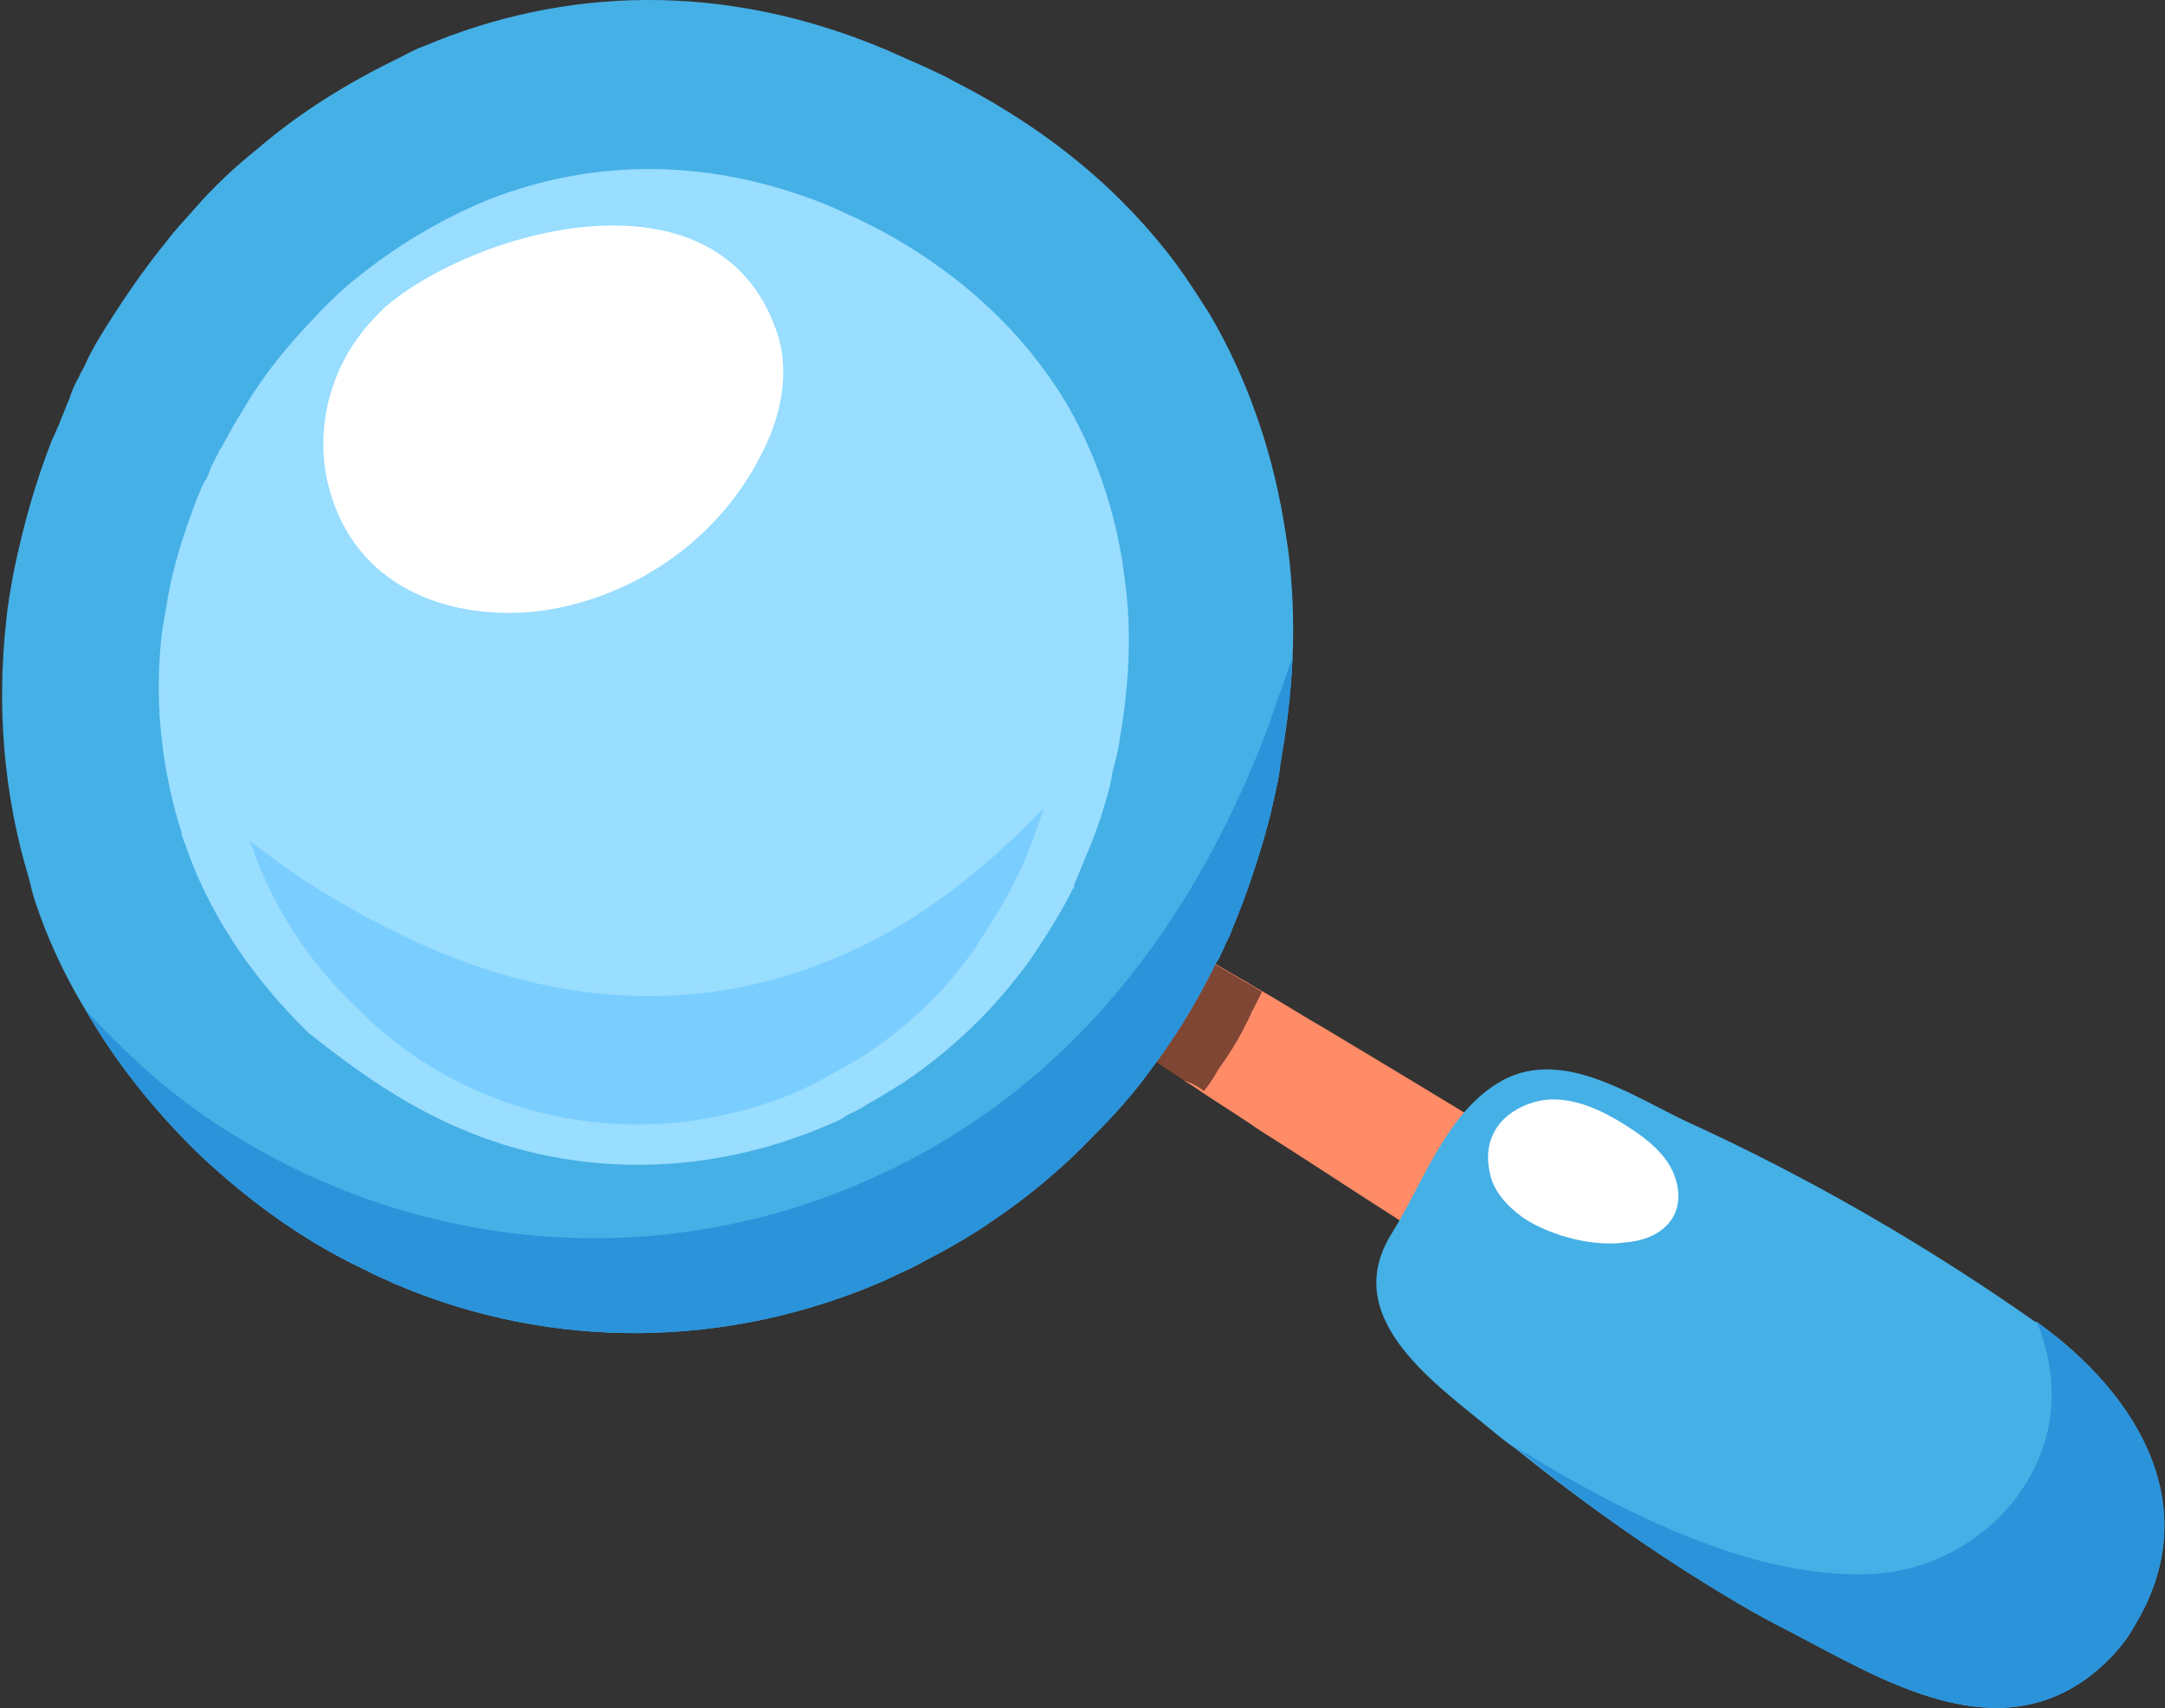 <?xml version="1.0" encoding="utf-8"?>
<!-- Generator: Adobe Illustrator 23.0.5, SVG Export Plug-In . SVG Version: 6.00 Build 0)  -->
<svg version="1.1" id="BACKGROUND" xmlns="http://www.w3.org/2000/svg" xmlns:xlink="http://www.w3.org/1999/xlink" x="0px" y="0px"
	 viewBox="0 0 141.7 111.8" style="enable-background:new 0 0 141.7 111.8;" xml:space="preserve">
<rect x="0" y="0" width="141.7" height="111.8" fill="#333333" stroke="none"/>
<style type="text/css">
	.st0{fill:#FF8C66;}
	.st1{opacity:0.5;}
	.st2{fill:#45B0E6;}
	.st3{fill:#99DDFF;}
	.st4{fill:#2B93DA;}
	.st5{fill:#7ACEFF;}
	.st6{fill:#FFFFFF;}
</style>
<g>
	<path class="st0" d="M122.4,96.1c1.5-1,1.8-3.3,1-4.8c-1.2-2.5-4.2-4.2-6.6-5.6c-0.5-0.3-1-0.6-1.5-0.9c-2.2-1.4-4.3-2.7-6.5-4
		c-1-0.7-2-1.3-3-1.9c-5.7-3.5-11.1-6.8-16.1-9.8c-1-0.6-2-1.2-3-1.8c-1.4-0.8-2.8-1.7-4.2-2.5c-0.4-0.2-0.8-0.5-1.2-0.7
		c-5.7-3.3-10.9-6.4-15.7-9.2c-5.2-3.1-10.1-5.9-14.5-8.5c-1-0.6-1.9-1.1-2.8-1.7c-0.8-0.5-1.7-1-2.5-1.5c-0.6,0.7-1.2,1.5-1.7,2.3
		l0,0c-0.2,0.3-0.4,0.7-0.6,1.1c-0.1,0.1-0.1,0.2-0.2,0.3c-0.1,0.2-0.2,0.4-0.3,0.7c-0.1,0.2-0.1,0.3-0.2,0.5c0,0,0,0.1,0,0.1
		c1.7,1,3.5,2.1,5.3,3.3l0.1,0.1c5.1,3.3,10.7,6.9,16.9,11c3.8,2.5,7.9,5.1,12.2,8c0.5,0.3,1,0.6,1.4,0.9c1.2,0.8,2.5,1.6,3.8,2.5
		c2.4,1.5,4.8,3.1,7.3,4.7c4.5,2.9,9.2,5.9,14.3,9c0.7,0.4,1.4,0.9,2.1,1.3c1.1,0.7,3.2,2.3,5.6,3.9C115.6,95.3,120,97.6,122.4,96.1
		z"/>
	<path class="st1" d="M78.8,71.4c0.4-0.5,0.7-1,1-1.5c0.8-1.1,1.5-2.3,2.1-3.6c0-0.1,0.1-0.2,0.1-0.2c0.1-0.2,0.2-0.4,0.3-0.6
		l0.2-0.4c0-0.1,0.1-0.1,0.1-0.2c-0.4-0.2-0.8-0.5-1.2-0.7c-5.7-3.3-10.9-6.4-15.7-9.2c-5.2-3.1-10.1-5.9-14.5-8.5
		c-1-0.6-1.9-1.1-2.8-1.7c-0.8-0.5-1.7-1-2.5-1.5c-0.6,0.7-1.2,1.5-1.7,2.3l0,0c-0.2,0.3-0.4,0.7-0.6,1.1c-0.1,0.1-0.1,0.2-0.2,0.3
		c-0.1,0.2-0.2,0.4-0.3,0.7c-0.1,0.2-0.1,0.3-0.2,0.5c0,0,0,0.1,0,0.1c1.7,1,3.5,2.1,5.3,3.3l0.1,0.1c5.1,3.3,10.7,6.9,16.9,11
		c3.8,2.5,7.9,5.1,12.2,8C77.9,70.8,78.4,71.1,78.8,71.4z"/>
	<path class="st2" d="M24.1,83.2c0.5,0.3,1.1,0.5,1.7,0.8c10.5,4.5,22,4.2,32.1-0.2c0.6-0.3,1.3-0.6,1.9-0.9
		c0.6-0.3,1.1-0.6,1.7-0.9c1.1-0.6,2.3-1.3,3.3-2c2.4-1.6,4.7-3.5,6.8-5.7c1.1-1.1,2.2-2.3,3.2-3.6c0.6-0.8,1.2-1.6,1.8-2.5
		c1.1-1.6,2.1-3.4,3-5.2c0.1-0.1,0.1-0.2,0.2-0.3c0.1-0.3,0.3-0.6,0.4-0.9l0.3-0.6c0.3-0.8,0.6-1.5,0.9-2.3c0.7-1.9,1.3-3.8,1.8-5.8
		c0,0,0,0,0,0c0.2-1,0.5-2,0.6-3.1l0,0c0.4-2.3,0.7-4.6,0.8-7c0.1-2.4,0-4.8-0.3-7.1c-0.1-0.7-0.2-1.3-0.3-1.9
		c-0.8-4.7-2.4-9.3-4.8-13.4c-0.7-1.1-1.4-2.2-2.2-3.3c-3.5-4.7-8.3-8.8-14.6-12c-0.5-0.3-1-0.5-1.6-0.8c-0.9-0.4-1.8-0.8-2.7-1.2
		C47.3-1.3,36.8-0.8,27.8,3c-0.6,0.2-1.1,0.5-1.7,0.8c-3.3,1.6-6.4,3.5-9.2,5.9c-1.5,1.2-2.9,2.5-4.2,4c-0.6,0.7-1.3,1.4-1.8,2.1
		c-1.4,1.7-2.7,3.6-3.9,5.5l0,0c-0.5,0.8-1,1.6-1.4,2.5c-0.1,0.3-0.3,0.5-0.4,0.8c-0.3,0.5-0.5,1-0.7,1.6c-0.2,0.4-0.3,0.8-0.5,1.2
		c0,0.1-0.1,0.2-0.1,0.3c-0.2,0.4-0.3,0.7-0.5,1.1c-1.1,2.8-1.9,5.7-2.5,8.6l0,0c-0.2,1.1-0.4,2.2-0.5,3.3c0,0,0,0,0,0
		c-0.6,5.5-0.2,11.2,1.5,16.8l0,0C2,57.9,2.1,58.4,2.3,59c0.8,2.4,1.9,4.8,3.3,7.1c1.9,3.3,4.4,6.5,7.5,9.5
		C16.5,78.8,20.2,81.4,24.1,83.2z"/>
	<path class="st3" d="M28.7,73.2c0.4,0.2,0.8,0.4,1.3,0.6c7.8,3.4,16.5,3.1,24-0.1c0.5-0.2,1-0.4,1.4-0.7c0.4-0.2,0.9-0.4,1.3-0.7
		c0.9-0.5,1.7-1,2.5-1.5c2.8-1.9,5.3-4.2,7.4-6.9c0.5-0.6,0.9-1.2,1.3-1.8c0.8-1.2,1.6-2.5,2.3-3.9c0.1-0.1,0.1-0.2,0.1-0.3
		c0.1-0.2,0.2-0.5,0.3-0.7l0.2-0.5c0.6-1.4,1.2-2.9,1.6-4.4c0.2-0.6,0.3-1.1,0.4-1.7c0.2-0.8,0.4-1.5,0.5-2.3
		c0.6-3.5,0.8-7.1,0.3-10.5c-0.1-0.5-0.1-1-0.2-1.4c-0.6-3.5-1.8-6.9-3.6-10c-2.7-4.5-6.8-8.5-12.5-11.5c-0.4-0.2-0.8-0.4-1.2-0.6
		c-0.7-0.3-1.3-0.6-2-0.9c-8.2-3.3-16-2.9-22.7-0.1c-0.4,0.2-0.9,0.4-1.3,0.6c-2.5,1.2-4.8,2.7-6.9,4.4c-1.1,0.9-2.1,1.9-3.1,3
		c-1.6,1.7-3.1,3.6-4.3,5.7l0,0c-0.4,0.6-0.7,1.2-1.1,1.9l0,0c-0.1,0.2-0.2,0.4-0.3,0.5c-0.2,0.4-0.4,0.8-0.6,1.2
		c-0.1,0.3-0.2,0.6-0.4,0.9c-0.2,0.3-0.3,0.7-0.5,1.1c-0.8,2.1-1.5,4.2-1.9,6.4c-0.1,0.8-0.3,1.6-0.4,2.4c0,0,0,0,0,0c0,0,0,0,0,0
		c-0.5,4.2-0.1,8.4,1.1,12.5c0.1,0.3,0.2,0.5,0.2,0.8c0.1,0.2,0.1,0.3,0.2,0.5c1.5,4.4,4.2,8.6,8.1,12.4
		C23.1,69.9,25.8,71.8,28.7,73.2z"/>
	<path class="st4" d="M24.1,83.2c0.5,0.3,1.1,0.5,1.7,0.8c10.5,4.5,22,4.2,32.1-0.2c0.6-0.3,1.3-0.6,1.9-0.9
		c0.6-0.3,1.1-0.6,1.7-0.9c1.1-0.6,2.3-1.3,3.3-2c2.4-1.6,4.7-3.5,6.8-5.7c1.1-1.1,2.2-2.3,3.2-3.6c0.6-0.8,1.2-1.6,1.8-2.5
		c1.1-1.6,2.1-3.4,3-5.2c0.1-0.1,0.1-0.2,0.2-0.3c0.1-0.3,0.3-0.6,0.4-0.9l0.3-0.6c0.3-0.8,0.6-1.5,0.9-2.3c0.7-1.9,1.3-3.8,1.8-5.8
		c0,0,0,0,0,0c0.2-1,0.5-2,0.6-3.1l0,0c0.4-2.3,0.7-4.6,0.8-7c-0.6,1.7-1.2,3.4-1.8,5.1C77.6,61.5,69,72.4,55.2,77.9
		c-13.3,5.3-28.3,3.8-40.5-4c-3.5-2.2-6.4-4.9-9.1-7.8c1.9,3.3,4.4,6.5,7.5,9.5C16.5,78.8,20.2,81.4,24.1,83.2z"/>
	<path class="st5" d="M30.4,71c0.4,0.2,0.7,0.3,1.1,0.5c6.8,2.9,14.2,2.7,20.8-0.1c0.4-0.2,0.8-0.4,1.2-0.6c0.4-0.2,0.7-0.4,1.1-0.6
		c0.7-0.4,1.5-0.8,2.2-1.3c2.4-1.6,4.6-3.6,6.4-6c0.4-0.5,0.8-1.1,1.1-1.6c0.7-1.1,1.4-2.2,2-3.4c0-0.1,0.1-0.1,0.1-0.2
		c0.1-0.2,0.2-0.4,0.3-0.6l0.2-0.4c0.5-1.2,1-2.5,1.4-3.8c-5.5,5.7-11.8,10.2-20.3,11.8c-10.3,1.8-19.5-1.6-28.1-7.1
		c-1.2-0.8-2.4-1.7-3.6-2.6c0.1,0.1,0.1,0.3,0.2,0.4c1.3,3.8,3.6,7.5,7,10.7C25.5,68.1,27.9,69.8,30.4,71z"/>
	<path class="st6" d="M23.5,22c0.5-0.7,1.1-1.3,1.7-1.9c5.8-5,21.7-9.6,25.6,1.5c0.8,2.2,0.5,4.7-0.4,6.9C47.7,35,41.6,39.2,35.2,40
		c-5.3,0.6-11.5-1.2-13.5-7.5C20.5,28.8,21.4,24.8,23.5,22z"/>
	<g>
		<path class="st2" d="M110.3,102.8c2.2,1.4,4.5,2.8,6.9,4c6.1,3.2,13.4,7.7,19.7,2.8c1.1-0.9,2.1-1.9,2.8-3.2
			c4.7-7.7,0.3-15.1-6.4-19.9c0,0,0,0,0,0l-0.1,0c-7.1-5-14.9-9.5-22.8-13.1c-3.8-1.8-8.4-5-12.4-2.5c-3.4,2.1-4.9,6.6-6.9,9.8
			c-3.4,5.4,2.5,9.6,6.3,12.7c0.6,0.5,1.2,1,1.8,1.4C102.8,97.7,106.4,100.3,110.3,102.8z"/>
		<path class="st4" d="M110.3,102.8c2.2,1.4,4.5,2.8,6.9,4c6.1,3.2,13.4,7.7,19.7,2.8c1.1-0.9,2.1-1.9,2.8-3.2
			c4.7-7.7,0.3-15.1-6.4-19.9c1,2.4,1.3,5.1,0.6,7.6c-1.4,5.1-6.2,8.6-11.3,8.9c-7.8,0.4-16.4-4-23.4-8.3
			C102.8,97.7,106.4,100.3,110.3,102.8z"/>
		<path class="st6" d="M99.7,79.7c-1.1-0.8-2-1.8-2.2-3c-0.5-2.3,0.8-4,3-4.6c2.3-0.6,4.7,0.7,6.6,2c1,0.7,1.9,1.5,2.4,2.6
			c1.1,2.6-0.5,4.4-3.1,4.6C104.5,81.6,101.7,81,99.7,79.7z"/>
	</g>
</g>
</svg>
